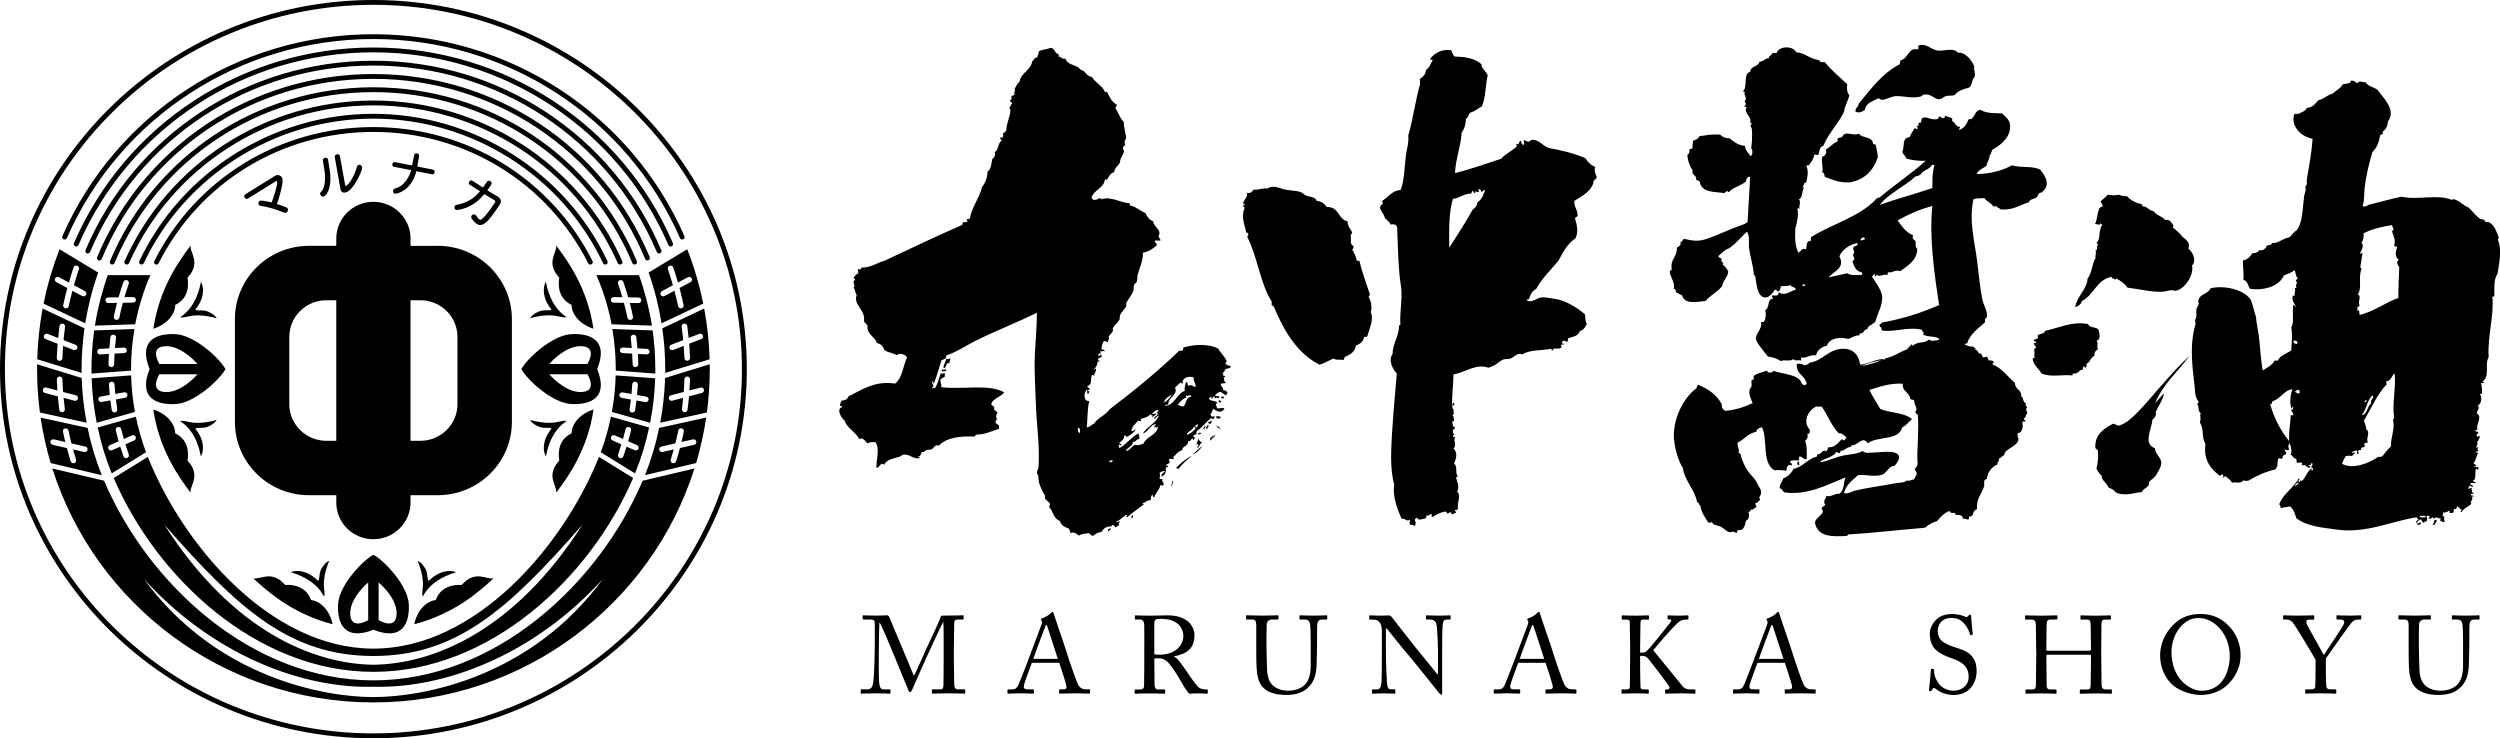 <svg xmlns="http://www.w3.org/2000/svg" width="149" height="44" viewBox="0 0 149 44"><path fill="#000" d="M22.255 44C9.983 44 0 34.13 0 22S9.983 0 22.255 0C34.525 0 44.51 9.87 44.51 22s-9.984 22-22.255 22zm0-43.712C10.145.288.292 10.028.292 21.998c0 11.974 9.854 21.712 21.963 21.712 12.11 0 21.964-9.738 21.964-21.71C44.22 10.03 34.365.287 22.254.287zm-5.748 11.868c.153.05.4.135.55.194.21.082.09.414-.14.317-.47-.193-.978-.343-1.388-.4-.204-.032-.156-.347.066-.312.222.03.36.047.593.11.07-.147.364-1.03.332-1.232-.01-.05-.037-.06-.077-.034l-1.668 1.036c-.15.094-.31-.155-.16-.25l1.768-1.1c.207-.128.43 0 .46.214.037.24-.24 1.238-.338 1.456zm4.262-.765c-.206.14-.432.13-.48-.132l-.338-1.9c-.032-.182.273-.235.307-.06l.313 1.728c.01.05.043.063.078.042.29-.2.58-.917.62-1.115.05-.23.355-.142.31.086-.077.335-.464 1.108-.81 1.35zm-1.404.28c-.164.152-.385-.094-.24-.228.313-.297.258-1.035.22-1.247l-.105-.63c-.03-.175.274-.232.31-.056l.102.628c.058.317.115 1.166-.286 1.53zm5.452-1.467c-.075.33-.396 1.17-1.214 1.336-.217.043-.243-.273-.042-.315.588-.123.896-.865.945-1.084l-1.027-.2c-.163-.032-.106-.312.057-.28l1.026.2.126-.626c.034-.162.324-.097.29.055l-.107.633.936.186c.165.03.107.31-.057.28l-.935-.187zm4.116 3.076c-.182.14-.37.194-.566.028-.116-.1-.133-.118-.243-.262-.147-.19.134-.374.25-.208.09.13.1.145.153.2.11.116.14.062.292-.075.146-.134.346-.4.682-.895.037-.054.028-.102-.03-.138l-.606-.36c-.455.548-.954.846-1.6.946-.21.032-.255-.27-.043-.31.752-.14 1.113-.49 1.387-.806l-.616-.392c-.14-.092.02-.326.157-.237l.635.406c.06-.082.18-.254.243-.35.097-.146.354.02.257.168-.062.092-.18.265-.24.35l.63.378c.19.126.23.3.105.482-.38.566-.63.905-.846 1.075zm-2.846 1.372h-1.62v-.436c0-1.208-.993-2.187-2.214-2.187-1.222 0-2.21.978-2.21 2.186v.436H18.42c-2.44 0-4.42 1.957-4.42 4.372v6.12c0 2.414 1.98 4.372 4.42 4.372h1.623v.436c0 1.208.99 2.187 2.21 2.187s2.214-.98 2.214-2.188v-.436h1.62c2.442 0 4.422-1.958 4.422-4.372v-6.12c0-2.415-1.98-4.372-4.422-4.372zm-6.635 11.62c-1.22 0-2.21-.98-2.21-2.185V20.08c0-1.207.99-2.186 2.21-2.186h.59v8.378h-.59zm7.813-2.183c0 1.203-.99 2.182-2.21 2.182h-.588v-8.376h.588c1.222 0 2.21.98 2.21 2.185v4.01zm6.802 1.735c-.77.373-.822 1.124-.733 1.625-.84.91-.112 1.497-.184 1.913.698-.92 1.873-2.555 2.222-4.957-.968.32-1.317 1.005-1.304 1.42zm-1.038-.637c-.585.066-1.23-.097-1.433-.158.095.205.47.412.685.452.267.05.447-.026.59.068-.557.676-.53 1.312-.335 1.663.06-.308.26-1.478 1.23-2.116-.125-.065-.49.064-.737.09zm1.03-5.272c-1.15.054-2.663 1.472-2.987 2.083.324.613 1.837 2.03 2.986 2.083 1.145.054 2.228-.377 1.535-2.084.692-1.708-.39-2.14-1.536-2.084zm.95 2.39s.668 1.06-.415 1.06c-.964 0-1.857-1.06-1.857-1.06h2.272zm0-.612h-2.272s.894-1.062 1.857-1.062c1.084 0 .415 1.062.415 1.062zm.36-2.1c-.35-2.403-1.523-4.037-2.22-4.958.072.417-.655 1.006.184 1.914-.088.5-.037 1.25.733 1.623-.012.414.337 1.103 1.304 1.42zm-1.603-.69c-.97-.638-1.17-1.81-1.23-2.118-.196.352-.222.987.334 1.664-.14.093-.32.016-.588.066-.215.04-.59.248-.685.452.203-.062.847-.225 1.433-.158.246.03.612.158.737.094zm-24.628 5.5c.35 2.404 1.523 4.036 2.22 4.957-.07-.415.657-1.003-.184-1.91.09-.5.037-1.252-.733-1.625.013-.414-.337-1.1-1.304-1.42zm1.603.693c.974.64 1.172 1.81 1.23 2.116.198-.35.223-.987-.333-1.663.142-.095.323-.018.59-.068.213-.04.588-.247.685-.452-.204.062-.848.225-1.433.158-.248-.027-.612-.156-.74-.09zM8.916 22c-.69 1.707.392 2.137 1.536 2.083 1.15-.055 2.663-1.472 2.986-2.084-.322-.613-1.835-2.03-2.986-2.084-1.144-.055-2.227.376-1.536 2.083zm2.856.305s-.893 1.062-1.857 1.062c-1.083 0-.415-1.062-.415-1.062h2.272zm-1.857-1.672c.964 0 1.857 1.062 1.857 1.062h-2.27s-.67-1.062.413-1.062zm.528-2.46c.77-.372.822-1.123.733-1.623.84-.908.113-1.497.185-1.914-.695.92-1.87 2.555-2.22 4.958.966-.318 1.317-1.007 1.303-1.42zm1.038.64c.586-.068 1.23.094 1.434.157-.095-.205-.47-.41-.686-.452-.266-.052-.447.026-.59-.066.557-.677.532-1.312.336-1.664-.06.307-.26 1.48-1.232 2.118.13.062.492-.066.74-.094zm7.06 16.95c-.286-.798-1.035-.933-1.547-.9-.818-.93-1.492-.285-1.902-.4.846.79 2.356 2.127 4.733 2.742-.213-.987-.864-1.407-1.283-1.442zm.76-.943c0-.585.234-1.2.32-1.393-.217.07-.466.417-.53.623-.082.255-.025.44-.136.57-.617-.623-1.26-.67-1.634-.518.3.096 1.456.42 1.987 1.448.083-.117-.008-.488-.008-.73zm5.064 1.197c-.055-1.137-1.49-2.632-2.11-2.952-.618.32-2.052 1.814-2.107 2.952-.055 1.132.38 2.2 2.108 1.517 1.727.684 2.162-.384 2.11-1.517zm-2.42.94s-1.072.664-1.072-.41c0-.95 1.072-1.833 1.072-1.833v2.244zm.622 0v-2.242s1.072.88 1.072 1.835c0 1.07-1.072.408-1.072.408zm2.123.248c2.376-.615 3.885-1.953 4.73-2.74-.41.113-1.083-.532-1.902.397-.513-.03-1.262.104-1.548.9-.418.036-1.072.456-1.28 1.443zm.512-1.654c.533-1.026 1.687-1.352 1.988-1.447-.375-.153-1.017-.105-1.635.518-.11-.13-.053-.314-.134-.57-.064-.205-.314-.553-.53-.622.083.193.32.808.32 1.393 0 .242-.09.613-.008.73zM35.25 15.753c.073-.037.102-.122.065-.194-2.49-4.926-7.495-7.986-13.06-7.986s-10.57 3.06-13.06 7.986c-.037.072-.01.157.065.194.072.035.16.006.195-.065 2.44-4.83 7.345-7.825 12.8-7.825s10.36 2.998 12.8 7.825c.026.05.078.08.13.08.022 0 .044-.005.065-.015zm.886 0c.073-.032.104-.12.07-.19-2.523-5.333-8-8.78-13.95-8.78-5.952 0-11.428 3.448-13.952 8.78-.034.072-.002.158.07.19.073.035.16.003.194-.068 2.475-5.233 7.85-8.614 13.687-8.614 5.84 0 11.21 3.38 13.687 8.614.025.052.078.083.133.083.02 0 .042-.004.06-.014zm.875.002c.075-.032.11-.117.076-.19C34.5 9.75 28.68 5.992 22.256 5.992c-6.424 0-12.245 3.76-14.83 9.574-.034.073 0 .157.074.19.075.032.16-.002.19-.075 2.54-5.71 8.257-9.4 14.564-9.4 6.308 0 12.024 3.69 14.564 9.4.024.054.077.086.132.086.022 0 .042-.003.06-.012zm.867 0c.075-.03.11-.113.08-.187C35.314 9.27 29.15 5.202 22.255 5.202S9.195 9.27 6.553 15.566c-.03.075.004.158.08.188.075.033.16-.002.19-.076C9.42 9.488 15.478 5.49 22.255 5.49c6.777 0 12.836 4 15.433 10.188.023.056.077.09.135.09.018 0 .036-.005.054-.013zm.765-.24c.074-.032.11-.116.08-.19-2.754-6.63-9.218-10.913-16.467-10.913S8.543 8.695 5.79 15.326c-.03.073.005.156.08.188.074.03.16-.005.19-.08C8.767 8.913 15.124 4.7 22.255 4.7c7.13 0 13.488 4.213 16.196 10.733.023.058.078.09.136.09.018 0 .035-.003.054-.01zm.692-.418c.075-.03.11-.115.078-.19C36.508 8.052 29.772 3.62 22.255 3.62S8.003 8.05 5.097 14.906c-.032.074.004.16.08.19.073.03.16-.005.19-.08 2.86-6.75 9.486-11.11 16.887-11.11 7.4 0 14.03 4.36 16.89 11.11.02.056.077.09.134.09.018.002.038-.003.056-.01zm.69-.418c.075-.03.11-.115.08-.188-3.055-7.085-10.06-11.66-17.85-11.66-7.786 0-14.792 4.576-17.846 11.66-.03.073.003.158.078.188.073.032.158-.004.19-.077 3.008-6.975 9.91-11.484 17.58-11.484 7.67 0 14.57 4.51 17.58 11.485.023.057.078.09.134.09.018 0 .037-.003.055-.012zm.692-.414c.074-.032.107-.117.076-.19C37.588 6.763 30.312 2.04 22.255 2.04S6.922 6.763 3.718 14.075c-.032.072.002.157.075.19s.16-.002.192-.076c3.157-7.206 10.33-11.863 18.27-11.863 7.94 0 15.11 4.657 18.27 11.86.023.055.078.087.134.087.017 0 .037-.003.056-.01zM38.303 28.65c-2.63 6.192-8.828 11.9-16.048 11.9-7.22 0-13.417-5.708-16.05-11.9l-3.086-.728c2.547 8.052 10.15 13.942 19.134 13.942s16.588-5.89 19.135-13.942l-3.087.73zM22.255 41.546c-2.938 0-9.375-1.16-13.69-7.055 4.14 4.575 9.48 6.56 13.69 6.438 4.21.12 9.548-1.862 13.69-6.438-4.315 5.895-10.75 7.055-13.69 7.055zM35.7 27.23c-2.11 5.298-7.335 11.428-13.445 11.428S10.922 32.53 8.81 27.23l-2.033 1.26c2.555 5.95 8.526 11.552 15.48 11.552 6.952 0 12.923-5.6 15.478-11.553L35.7 27.23zM22.255 39.62c-3.55-.052-8.383-1.975-12.46-8.35 4.437 5.07 7.522 7.827 12.46 7.827s8.024-2.756 12.46-7.827c-4.076 6.375-8.91 8.298-12.46 8.35zm16.6-20.212c-.168-1.092-.528-2.367-.77-3.01h-2.54c.408.93.71 1.91.904 2.93l2.404.08zm-2.278-1.702h.003l.514.008c-.08-.278-.167-.548-.26-.8-.03-.087.015-.182.102-.213.088-.03.184.015.214.102.104.29.203.602.294.918l.615.012c.092 0 .166.077.164.168-.002.09-.076.163-.167.163h-.003l-.518-.008c.07.272.136.545.19.812.02.09-.037.177-.13.196-.01.002-.02.004-.034.004-.078 0-.146-.055-.163-.132-.062-.293-.134-.592-.213-.887l-.614-.01c-.092 0-.166-.077-.165-.167.003-.09.078-.164.17-.164zm-.107 6.845l2.277.646c.17-.862.272-1.745.302-2.65l-2.355-.174c-.02.743-.096 1.472-.225 2.18zm.64-1.163l.528.093c.02-.192.035-.383.046-.574.005-.09.084-.16.177-.155.093.007.163.085.158.177-.012.204-.03.407-.05.613l.55.097c.09.017.15.103.134.192-.014.08-.085.136-.165.136-.01 0-.02 0-.03-.002l-.526-.094c-.023.192-.047.385-.078.576-.014.083-.084.14-.166.14h-.026c-.093-.016-.155-.1-.14-.19.03-.193.056-.387.08-.584l-.55-.097c-.09-.016-.15-.1-.135-.19.018-.093.103-.155.195-.138zm-.696 1.446c-.15.73-.352 1.436-.607 2.12l2.04 1.26c.354-.857.632-1.745.84-2.734l-2.273-.647zm1.485 2.013c-.023 0-.047-.004-.07-.015l-.486-.21c-.06.193-.125.386-.19.575-.026.066-.09.11-.158.11-.02 0-.04-.003-.057-.01-.088-.03-.135-.124-.103-.21.07-.2.136-.4.2-.604l-.524-.23c-.084-.038-.123-.135-.084-.22.037-.083.135-.122.22-.083l.484.213c.056-.194.107-.393.155-.59.02-.09.11-.146.2-.124.09.02.147.11.126.2-.052.216-.112.434-.173.65l.527.23c.083.04.123.137.083.22-.03.066-.09.1-.154.1zM39.057 22c0-.784-.056-1.553-.16-2.307l-2.4-.084c.13.776.203 1.575.203 2.39v.09l2.355.175c.002-.087.003-.177.003-.266zm-.507-.878h-.008l-.523-.028c.01.207.02.414.024.618 0 .092-.072.167-.165.168h-.004c-.092 0-.167-.072-.168-.16-.004-.215-.014-.43-.028-.646l-.572-.03c-.094-.005-.164-.083-.16-.176.005-.09.084-.16.176-.155l.53.027c-.016-.203-.037-.406-.06-.608-.012-.09.053-.174.145-.185.092-.01.175.052.187.143.028.223.048.446.066.67l.565.03c.093.006.165.085.16.176-.003.086-.078.156-.167.156zm3.75.588l-2.66.818c-.03.908-.127 1.8-.292 2.667l2.784-.61c.11-.847.17-1.71.17-2.586 0-.096 0-.192-.003-.29zm-.464 1.71l-.77.2c-.025.27-.054.538-.09.802-.01.085-.082.146-.166.146h-.02c-.094-.013-.158-.098-.147-.19.03-.22.053-.44.075-.668l-.648.172c-.015.004-.028.004-.042.004-.075 0-.143-.048-.162-.123-.024-.09.028-.18.12-.202l.763-.2c.018-.25.033-.506.04-.758.004-.092.088-.16.174-.162.093.003.166.08.163.17-.01.22-.02.44-.037.66l.658-.17c.09-.026.18.026.206.114.025.09-.03.18-.118.205zM39.65 22c0 .075-.003.15-.004.225l2.647-.813c-.03-1.028-.14-2.04-.324-3.023l-2.496 1.18c.114.794.175 1.605.175 2.43zm.35-1.452l.72-.278c-.027-.267-.056-.53-.093-.793-.012-.09.052-.176.144-.188.092-.014.176.05.19.142.033.235.06.473.083.713l.628-.245c.086-.035.186.008.22.094.032.085-.01.182-.097.215l-.72.278c.022.282.04.564.05.844.004.092-.07.168-.162.172h-.004c-.09 0-.165-.07-.167-.16-.01-.244-.025-.486-.043-.73l-.626.244c-.02.006-.04.01-.06.01-.07 0-.13-.04-.157-.105-.03-.085.014-.18.098-.215zm1.912-2.453c-.226-1.116-.546-2.2-.953-3.24l-2.304 1.39c.35.972.604 1.984.772 3.026l2.484-1.175zm-2.53-.517c-.044-.082-.015-.182.066-.226l.658-.352c-.09-.323-.19-.64-.298-.953-.03-.086.016-.182.104-.21.088-.03.183.017.212.103.103.296.195.596.282.9l.59-.316c.08-.042.183-.014.23.065.042.08.013.18-.068.225l-.658.35c.088.337.17.677.243 1.017.018.09-.04.178-.13.195-.013.002-.023.003-.035.003-.078 0-.147-.053-.164-.13-.063-.31-.138-.618-.218-.922l-.587.315c-.026.014-.054.02-.08.02-.06 0-.118-.03-.148-.085zm-.94 10.74l3.047-.72c.26-.878.463-1.783.6-2.71l-2.803.615c-.198.98-.483 1.912-.844 2.816zm.977-1.703l.832-.19c.064-.256.124-.512.176-.767.018-.09.106-.147.198-.13.09.02.15.106.13.197-.04.206-.09.413-.14.616l.684-.154c.09-.02.18.036.202.123.02.088-.036.178-.126.2l-.85.193c-.07.265-.147.53-.23.792-.022.07-.088.115-.16.115-.016 0-.033-.003-.05-.008-.087-.025-.137-.12-.108-.207.064-.2.123-.406.178-.61l-.662.15c-.013.003-.025.005-.038.005-.077 0-.146-.05-.164-.127-.02-.09.036-.176.127-.198zM8.06 19.327c.194-1.02.496-2 .902-2.928H6.426c-.242.64-.602 1.916-.77 3.008l2.403-.08zM6.45 17.73l.616-.01c.09-.317.19-.63.293-.92.03-.085.126-.13.214-.1.087.03.133.125.102.212-.09.252-.177.523-.26.8l.516-.007h.003c.09 0 .166.072.168.164 0 .09-.073.165-.167.166l-.612.01c-.08.296-.152.595-.212.888-.018.078-.085.132-.164.132-.012 0-.022-.002-.034-.004-.09-.02-.15-.105-.13-.196.056-.268.12-.54.19-.812l-.518.008h-.003c-.092 0-.167-.073-.167-.163-.003-.092.07-.168.164-.17zm1.59 6.82c-.128-.706-.205-1.436-.225-2.178l-2.354.175c.03.904.133 1.786.303 2.65l2.278-.646zm-2.047-.916l.548-.096c-.02-.205-.037-.41-.05-.613-.004-.092.067-.17.16-.176s.17.064.176.155c.012.19.028.38.046.574l.528-.095c.09-.017.177.045.193.134.017.09-.044.176-.135.19l-.55.1c.023.194.05.39.08.58.014.093-.048.177-.14.19-.01.002-.017.002-.025.002-.082 0-.152-.057-.166-.14-.03-.19-.056-.385-.08-.576l-.525.093h-.03c-.078 0-.15-.055-.164-.135-.017-.086.044-.173.135-.19zm-.17 1.844c.208.99.486 1.878.838 2.735l2.043-1.26c-.255-.686-.46-1.393-.607-2.12l-2.274.645zm2.175.773l-.523.232c.062.202.128.404.2.603.03.087-.014.18-.102.212-.02.006-.038.01-.058.01-.068 0-.133-.045-.157-.11-.067-.19-.13-.385-.192-.577l-.487.212c-.022.01-.045.015-.068.015-.062 0-.125-.036-.152-.098-.038-.083 0-.182.085-.22l.526-.23c-.06-.216-.12-.434-.172-.65-.02-.09.035-.18.125-.2.09-.02.18.033.2.124.048.198.102.395.157.59l.483-.214c.085-.037.184 0 .222.085.036.082-.002.178-.087.216zm-2.384-6.557c-.105.754-.162 1.523-.162 2.306 0 .088 0 .178.003.265l2.358-.175L7.81 22c0-.815.07-1.614.203-2.39l-2.4.083zm1.788 1.35l-.573.03c-.013.216-.023.432-.027.646-.002.088-.077.16-.168.16h-.003c-.093 0-.167-.078-.165-.168.004-.204.014-.41.025-.618l-.523.027c-.003.002-.007.002-.01.002-.09 0-.163-.07-.167-.157-.005-.09.064-.17.157-.175l.566-.03c.018-.225.04-.448.066-.67.012-.09.095-.154.19-.143.09.01.156.093.145.185-.025.202-.045.405-.063.608l.532-.027c.095-.003.172.064.177.155.002.093-.07.172-.16.175zm-2.53 1.485L2.21 21.71V22c0 .875.056 1.738.168 2.584l2.786.61C5 24.33 4.9 23.437 4.87 22.53zm-.23 1.235c-.02.075-.086.123-.16.123-.014 0-.028 0-.043-.004l-.65-.172c.023.227.046.45.076.67.013.092-.052.176-.145.187H3.7c-.083 0-.156-.06-.166-.145-.036-.265-.063-.532-.087-.8l-.77-.203c-.092-.025-.144-.116-.12-.205.023-.088.116-.142.205-.116l.658.172c-.015-.22-.028-.44-.035-.66-.003-.09.07-.167.16-.17.097.002.17.07.175.162.008.252.022.505.042.76l.764.197c.09.025.14.116.117.203zM4.863 22c0-.825.06-1.636.173-2.43L2.54 18.388c-.182.985-.29 1.995-.32 3.023l2.646.814c-.002-.074-.004-.148-.004-.225zm-.26-1.237c-.024.065-.09.104-.154.104-.02 0-.042-.003-.062-.01l-.624-.243c-.02.245-.034.487-.042.73-.003.09-.078.16-.168.16h-.006c-.092-.003-.164-.08-.162-.17.01-.28.028-.563.052-.845l-.722-.28c-.087-.033-.13-.13-.096-.215.034-.086.132-.127.217-.094l.63.246c.022-.24.05-.478.082-.713.012-.09.097-.153.188-.143.09.012.156.097.143.188-.037.262-.066.527-.092.793l.72.28c.088.032.13.128.097.213zm1.25-4.517l-2.3-1.39c-.407 1.04-.73 2.123-.954 3.24L5.08 19.27c.17-1.04.426-2.053.773-3.024zm-.95 1.398l-.588-.315c-.08.303-.153.61-.218.92-.017.078-.086.13-.164.13-.012 0-.022 0-.035-.002-.09-.018-.15-.106-.13-.195.072-.34.153-.68.244-1.016l-.658-.352c-.08-.043-.112-.144-.068-.226.045-.08.147-.11.23-.066l.59.316c.085-.304.18-.604.28-.9.03-.084.126-.13.212-.102.088.03.135.123.105.21-.107.31-.207.63-.297.952l.655.352c.082.044.112.144.068.226-.03.055-.087.085-.147.085-.026 0-.054-.005-.08-.02zM2.42 24.89c.137.925.338 1.83.6 2.71l3.046.72c-.36-.905-.646-1.836-.843-2.816L2.42 24.89zm2.797 1.924c-.018.077-.086.127-.163.127-.013 0-.026 0-.038-.003l-.662-.15c.056.203.116.408.18.61.028.087-.022.18-.11.206-.015.005-.033.008-.05.008-.07 0-.135-.044-.158-.114-.083-.262-.16-.527-.23-.792l-.85-.196c-.09-.02-.147-.11-.127-.198.02-.09.11-.144.2-.125l.683.157c-.05-.206-.097-.412-.14-.616-.018-.092.04-.18.13-.196.093-.02.18.04.2.127.05.257.11.513.176.77l.832.188c.09.022.146.11.125.2zM114.362 2.7c.445-.13.727.245 1.084.306.333.057.715-.103 1.084 0 .043.013.095.1.153.123.076.03.195.007.248.03.352.147.602.464.744.826-.066.118.054.303.03.52-.01.103-.09.157-.124.245-.08.204-.084.436-.28.492-.258.05-.64.187-.804.427-.178.054-.35.008-.526.06-.146.044-.24.187-.4.185-.313-.005-.475-.35-.9-.276-.073.013-.14.103-.216.12-.488.124-.982-.042-1.454-.028-.266.007-.54.185-.775.214-.134.02-.192-.034-.248-.092-.338.176-.767.264-.836.703-.152.1-.347.213-.556.093-.024-.238.183-.25.186-.46.73-.87 1.388-1.81 2.446-2.356.016-.086.045-.16.062-.244.468-.077.433-.782 1.02-.643.08-.028-.006-.215.064-.248zm-29.13.826c-.014.085.17-.024.153.06-.123.206-.19.464-.4.584-.01.294-.202.412-.372.55.058.112-.02.17.03.274-.268.897-.434 2.167-.712 3.09.05.37-.066.704-.124 1.072-.09.595-.108 1.74-.34 2.173-.45.004-.744.426-1.083.642-.02.094.053.09.03.183-.42.22.12.577.125.857.143.094.26.213.34.368.456-.07.394.207.402.52.026.84.063 1.687.125 2.448.03.382.12.75.124 1.102.01.677-.114 1.33-.063 1.897-.05.002-.024.08-.092.062.033.587-.385 1.063-.372 1.682-.29.37.01.94.247 1.164-.126 1.548-.315 3.332-.34 4.958-.01.573.072 1.313.187 1.682-.12.705.198 1.463.434 2.02.26-.022.283.197.496.062.03.126-.06.163.03.308.12-.02.18.024.247.06.207-.186-.14-.393.156-.49.104.222.328.056.524.03.086-.046-.054-.124.032-.153.17.035.162-.104.31-.09-.005.074-.005.145.03.182.302-.167.493-.3.807-.335.063.008.062.082.094.123.09 0 .103-.08.185-.092.046.037.037.128.124.123.095-.01.14-.065.216-.094.023-.094-.105-.037-.06-.152.105.024.128-.035.183-.06-.106-.37.222-.783-.062-1.042.183-.27-.036-.66-.062-.826.005-.058.105-.02.095-.093-.173-.21.025-.602-.217-.733.12-.285.245-.64-.03-.92.22-.182-.04-.46.094-.672-.037-.075-.13.075-.125-.062-.004-.054.03-.07.093-.06-.063-.08-.125-.164-.093-.338.138.062.11-.194.062-.215-.004.038-.01.073-.063.062.018-.14-.055-.192-.03-.337h.092c-.022-.165.01-.25-.094-.37.21-.04-.055-.243.093-.272-.05-.082-.13-.137-.094-.306h.125c-.013-.08-.042-.143-.092-.184.005.075.006.147-.062.152.016-.76.084-1.18.092-1.806.697-.107 1.327-.666 2.076-.398.24-.072.407-.16.557-.275.098-.077.245-.18.34-.215.136-.05.3-.006.436-.06.223-.092.393-.368.68-.246.53-.298 1.07-.2 1.733-.337.034.03.01.114.093.093.066-.234.367.023.526-.184.024-.087-.044-.08-.032-.155h.156c.03-.11-.152-.015-.094-.152.102-.127.194-.067.31 0 .046-.07.022-.204.092-.246.287-.064.57-.132.65-.398.26-.085.345-.27.434-.46-.115-.025-.074-.368-.123-.55-.455-.388-1.147-.833-1.797-.918-.228-.03-.534-.1-.74-.092-.342.015-.673.403-.96.153.072.013.064-.057.152-.03.086-.262.19-.507.434-.613.354-.652.87-1.14 1.33-1.683.272-.516.542-1.036 1.022-1.346.188-.418.08-.78-.03-1.194.02-.09.166-.06.154-.183-.006-.352-.247-.532-.187-.857.47-.293 1.08-.606 1.147-1.193.053-.08.16-.106.185-.214-.062-.168-.192-.38-.094-.612-.267-.102-.446-.29-.586-.52-.657-.28-1.4-.472-2.2-.612-.333-.124-.553-.486-.99-.49-.08.033-.115.11-.216.123-.103-.012-.143-.083-.247-.09-.082.05.07.21-.032.274-.118-.017-.137-.13-.156-.245-.156.004-.078.31-.278.182-.025.086.044.08.03.152-.274.285-.685.43-.93.738-.905.3-1.795.612-2.754.857.043-.878.33-1.51.4-2.418.174-.236.254-.55.25-.826.166-.05.14-.29.278-.368.273-.075.446-.252.68-.368.234-.586.2-1.25.34-1.836-.073-.26-.393-.415-.37-.674-.443-.387-1.05-.446-1.61-.458-.084-.1-.14-.23-.187-.367-.46-.122-1.033.15-1.268.52zm2.88 7.742c.085.02.173.032.154.154.145.03.104-.123.247-.092-.097.303-.22.58-.465.734-.012.223-.14.33-.277.43-.443.816-.933 1.53-1.393 2.264-.018-.944-.033-2.152.217-2.908.407-.034.685-.332 1.054-.305.08-.003.05-.115.093-.154.116-.022.07.12.155.124.058-.005.02-.104.062-.123.065.055.092.07.187.032.023-.088-.046-.08-.033-.154zm21.67-3.09c-.07.03-.19.02-.25.062-.026.09-.026.093 0 .184-.31.12-.417.317-.71.49.06.235-.025.368-.217.428-.074.266.075.63 0 .95.16-.024.107.16.154.246.494.18.817.355 1.484.335.896-.165 1.41-.707 1.673-1.5.004-.247-.084-.488-.125-.763-.07.008-.118-.005-.154-.03-.02-.47-.71-.336-.835-.613-.424.176-.817-.24-1.022.212zm-30.71 4.16c-.124-.207-.354-.355-.59-.367-.115-.25-.386-.223-.618-.306-.128-.045-.214-.164-.34-.213-.272-.108-.71-.08-1.053-.184-.233-.07-.662-.25-.93-.03-.238-.058-.516.098-.835.063-.073.12-.21.27-.402.183.103.21-.14.398-.216.61-.01.08.12.025.093.124-.078-.005-.098.047-.124.092.1-.028.096.045.124.09-.245.548.01.956.093 1.47.07-.008.115.007.124.062.015.096-.044.12-.062.184.602 1.16.77 2.78 1.456 3.854v.215c.043.03.095.05.125.09.614 1.445 1.36 2.757 2.724 3.46.25-.064.553-.247.836-.37.194.13.36.036.587.092.06-.033.042-.14.093-.185.303-.14.604-.28.65-.673.243-.1.453-.227.496-.52.075.003.148.004.187-.032.142-.508.395-.982.214-1.438.07-.294.03-.625-.122-.887-.033-.114.076-.087.062-.185-.24-.743-.48-1.358-.62-1.99h-.153c-.06-.256-.153-.48-.277-.672.048-.042.078-.105.093-.184-.296-.187-.118-.383-.187-.674.026-.064.095-.09.093-.184-.123-.186-.262-.354-.28-.643-.576-.12-.497-.892-1.242-.85zm50.458 1.073c-.133-.132-.176-.354-.495-.305-.173-.226-.528-.27-.68-.52-.28-.02-.396-.33-.65-.276-.01-.043-.043-.06-.03-.124-.372-.092-.69-.237-.897-.49-.22 0-.32-.01-.496-.093-.31.064-.374.04-.68 0-.09.19-.31.25-.404.43.04.094.126.14.124.276-.373.023-.267.745-.463 1.04.154.02.15.01.275.06.004-.047-.002-.105.062-.09.003.058.102.02.093.09-.263.4-.057.81-.34 1.07.002.06.103.023.092.093-.112.077.022.308-.154.367.075.146-.02.277 0 .46-.215.338-.207.896-.465 1.194-.035.66-.625 1.03-.742 1.713.124-.02.365-.165.402-.367.724-.35.865-1.268 1.767-1.44.02.14.15.075.246.185.004-.036-.006-.086.03-.09.267.143.508.31.682.55.626.073 1.417.275 2.074.245.188-.01.366-.09.557-.092.077 0 .176.043.247.03.524-.092 1.083-.93.96-1.5.28-.295.065-.784-.22-1.01.164-.437-.24-.56-.4-.765-.146-.19-.375-.38-.526-.49.026-.035.042-.08.03-.152zm-4.457 6.243c-.128-.19-.543-.097-.62-.337-.96-.19-1.712.227-2.568.4-.023.21-.327.143-.434.273-.023.105.06.13 0 .185-.125-.023-.105.098-.246.06-.01.124.143.083.154.185-.037.026-.083.042-.154.03.022.12.12.167.154.276-.06.014-.057.086-.154.06.117.163-.01.355.062.552-.055-.002-.097.007-.123.032.045.422.366.575.525.887.592.257 1.3.035 1.856.123-.008-.07.007-.115.062-.123.304.054.33-.253.525-.214.072-.08.015-.167.063-.214.072.01.084.134.155.06.042-.04.03-.134.03-.214.227-.082.23-.384.466-.458-.018-.22.08-.328.215-.397-.1-.236.044-.383-.094-.52.287-.042.17-.44.127-.647zm-68.846 2.264c.2.097.09-.353.37-.275-.042-.145.1-.2.032-.275-.126.075-.187.026-.217 0-.07.226-.158.346-.186.55zm-.125.215c.065-.037.305.065.31-.122-.095-.005-.175.072-.248 0-.017.045-.046.076-.062.122zm16.84 1.59c.015-.094-.065-.098-.154-.09-.035.123.095.15.155.09zm-.31.245c.1-.02.096.06.154 0-.013-.068-.054-.108-.124-.12-.008.04-.043.058-.03.12zm-.154.858c-.018.16.263.16.28.03-.087-.066-.16-.06-.28-.03zm-.465.336c-.04.1.1.024.062.124.133-.03.155-.146.124-.244-.04.06-.102.102-.187.12zm-.154.37c.042 0 .067.015.092.028.02-.072.148-.215.03-.244-.016.095-.092.134-.123.215zm-.063.06c-.062-.12.16-.193 0-.216 0 .096-.185.2 0 .215zm-.433.276c.067.067.105-.026.216 0-.006-.17-.152-.033-.216 0zm.804.398c.045-.16.21-.2.28-.338-.14.043-.44.198-.28.338zm-1.083.825c.266-.104.437-.304.588-.522-.216.154-.39.35-.588.52zm36.126.643c.085-.07-.042-.154.032-.216-.182-.042-.14.21-.03.216zm-37.363 1.253c-.008-.095.13-.315 0-.335.044.137-.083.263 0 .336zm-2.415 1.897c.088.03.153-.198.03-.183 0 .073-.052.092-.03.183zm77.545.4h.125c.013-.12.138-.13.123-.275-.04-.01-.06-.045-.123-.03-.047.103-.017.203-.125.306zm-.896-.123v.124c.097-.02.22-.008.218-.124-.08-.064-.116.068-.217 0zm-78.01.52c.025-.078.108-.1.154-.154-.087-.104-.263.07-.155.154zm44.795-9.946c-.082-.596-.428-.94-.96-.95-.917-.018-1.282.738-2.043.826-.078.086-.18.15-.342.153-.106-.08-.264-.124-.432-.06-.05.637.532.656.587 1.192-.06.014-.078.065-.155.06-.062 0-.04-.082-.124-.06-.117-.608-1.24-.6-1.7-.796-.065.126-.196.107-.343.09-.004-.047.004-.105-.062-.09-.302.095-.568.15-.773.305v.215c-.22-.008-.104.23-.123.368-.016.106-.114.187-.124.244-.05.326.104.56.185.796-.483.23-1.052.414-1.642.458-.108-.074-.244-.218-.185-.367-.29-.583-.812-.934-1.425-1.194-.023.077-.084.12-.092.215-.803.57-1.482 1.945-1.33 3.152.073.57.263 1.207.525 1.622.084.726.736 1.31.837 2.02.178.01.037.152.185.183.096.483.273.69.495 1.04.098.017.11-.054.216-.028.095.203.307.16.528.272.306.16.4.418.74.277.048.042.122.06.188.09.037-.064.037-.165.124-.184.345.083.413-.43.433-.55.19-.06.218-.3.155-.52.1-.005.12-.086.155-.154.146.08.16-.116.31-.122.04-.14-.085-.12-.06-.246.147-.006.18-.127.277-.185.022-.095-.053-.09-.03-.185.245-.345-.01-.535-.124-.797-.124-.275-.236-.36-.403-.55-.297-.335-.5-.795-.617-1.254-.037-.006-.09.005-.094-.03.063-.25-.095-.364-.063-.61.402-.188.616-.557 1.115-.646.02-.185.184-.226.34-.274.358.77-.016 2.154.744 2.57.288-.035.427-.016.71.03 0-.187.09-.455.313-.31.055-.174-.105-.14-.094-.273.18-.045.31-.067.495-.028.097-.073 0-.177.063-.244.2-.007.25.233.434.15.004-.286.037-.71-.094-1.07.1-.102.203-.234.125-.428.168.034.148-.118.154-.244-.45-.47-.102-1.153.37-1.38h.34c.363.51.583 1.16 1.022 1.592.176-.03.364.136.465.275-.092.016-.084.123-.156.153-.06-.014-.056-.087-.155-.06-.196.202-.426.504-.774.458-.037.085-.07.174-.123.245-.29-.146-.27.23-.558.183.004.075.004.15-.062.152-.528.135-.834.642-1.33.704-.136.263-.333.467-.62.58-.077.24-.207.33-.217.582.147.028.176.173.278.244 1.382.217 2.674-.51 3.652-.886-.15.337-.048.725-.372.98-.245-.06-.495.217-.772.12-.007.174-.25.304-.062.523-.057.1-.205.104-.22.244.27.31-.368.488-.4.825.157.873 1.05.838 1.89.796.07-.01.056-.106.153-.093 1.503-.093 2.845-.258 4.52-.397.196-.173.422-.316.71-.397.213-.24.424-.478.744-.612.007.146.18.13.34.123 0 .055.01.098.032.124.247-.02.436.018.434.245.127-.075.173.03.31.03.094-.053.007-.14.062-.186.134.03.142-.062.215-.09.013-.11.07-.31.25-.338-.053-.663.304-.924.433-1.407-.003-.224-.056-.352.155-.4.026-.346.265-.73.62-.854-.015-.174.17-.223.092-.37.15-.012.174-.152.31-.182.048-.435.762-.47.866-.95-.027-.115-.08-.2-.06-.367.31-.023.354-.447.278-.673.037-.034.108-.032.187-.03.018-.11-.11-.075-.094-.184.174-.055.07-.21.217-.307-.044-.12-.137-.274 0-.367-.104-.054-.137-.11-.092-.245-.208-.017-.112-.337-.278-.397.032-.42-.38-.398-.372-.795-.435-.375-.753-.867-1.33-1.1-.045-.118.084-.06.06-.155-.06-.124-.203-.067-.308-.092-.01-.09-.05-.154-.093-.213-.1-.006-.132.055-.248.03.003-.094-.098-.085-.062-.213-.256.04-.19-.238-.402-.245.11-.114-.106-.077-.093-.185-.237.02-.347-.04-.525-.124.026-.043.076-.063.154-.06.175-.612.69-.888 1.084-1.286-.077-.13.006-.22.093-.274.037-.397-.204-.71-.277-1.072-.16-.793-.218-1.596-.31-2.295-.15-1.16-.5-2.4-.216-3.672.24-.063.372-.044.648-.06.135.205.403.275.527.49h.216c.037.097.17.1.218.185.77.06 1.148-.27 1.702-.43.055-.203.3-.185.433-.275.09-.06.077-.165.188-.275.02-.02.104-.015.124-.03.532-.397.3-.925-.094-1.378-.554-.23-1.063-.067-1.67-.244-.545.31-1.35.522-2.106.52.107-.252.387-.332.588-.49.04-.227.2-.427.187-.612.088-.075.105-.222.153-.336.475-.262 1.188-.792 1.053-1.56-.042-.257-.276-.43-.464-.613-.46-.028-.933.016-1.27-.213-.408.005-.338.613-.712.552-.133.275-.255.563-.59.642-.013-.097.098-.07.063-.184-.275.007-.268-.266-.463-.337V7.07c-.1-.105-.317-.095-.433-.185-.004.08-.006.158-.094.153-.133.02-.127-.1-.247-.09-.06.044-.037.167-.156.153-.29.072-.562-.147-.773-.094-.18.046-.117.18-.154.276-.023.064-.092-.01-.154.062-.026.03.074.242-.062.124-.07.1.063.135 0 .213-.095.023-.092-.053-.187-.03-.1.234-.196.296-.278.522-.477.036-.288.545-.436.886.043.116.176.234.25.397.353.098.836.154 1.145.123-.855.776-1.843 1.422-2.726 2.174-.057.022-.112.05-.185.06-.978 1.106-2.656 1.517-3.934 2.325v.215c-.337.004-.198.33-.31.52-.187-.144-.286.11-.433.185-.21-.397-.206-.922-.186-1.408.1-.42.22-.8.123-1.225h.125c-.035-.127.105-.405-.03-.552.25-.09.148-.526.31-.703-.037-.004-.088.005-.095-.03.117-.106.033-.228.22-.276.083-.35.15-.656 0-1.01h.153c.17-.216.268-.376.34-.642.108-.024.12.045.218.03.107-.238.04-.465.31-.55.313-.782.895-1.298 1.24-2.05-.007-.207.227-.633.31-.95-.13-.18-.175-.378-.126-.672-.448-.432-.944-.82-1.33-1.316h-.247c-.03-.04-.084-.06-.094-.122-.582-.062-.87-.458-1.362-.458-.22-.442-1.062-.37-1.175.03-.142.005-.122.025-.247 0-.03.145-.21.14-.217.307-.242.015-.302.212-.558.215-.072.315-.54.242-.557.612-.44.074-.124.895-.434 1.165.06.003.105.02.124.06-.12.125.195.333-.03.52.09.114.116.2 0 .306-.02.083.146-.02.123.062-.187.364.34.518.218.917.188.01.037.064.03.184-.002.045.054.098.063.153.056.366 0 .93-.03 1.193.103.078.082.413-.03.46-.132-.187-.313-.325-.343-.613-.426-.037-.665-.26-.928-.458-.27.01-.42-.095-.557-.214-.478-.042-.798.038-1.238.093-.045.17-.227.205-.372.275-.02.145-.045.282-.03.458-.073 0-.093.054-.187.03.023.162 0 .27-.124.37.02.298.136.647.308.886v.184c.07.132.25.16.217.398.067.046.19.035.217.122.125.687.935.564 1.454.674.066-.04.09-.116.188-.123.048.002.023.078.092.06.246-.307.742-.37 1.02-.642.025-.148.063-.284.248-.274-.03.767-.116 1.882-.153 2.693-.15.145-.44.215-.68.306-.52.197-1.33.575-1.857.734-.484.145-.773.066-1.238-.03-.115.04-.107.198-.248.213.117.143-.067.226-.187.307.014.587-.41.677-.31 1.285-.02.07-.102.08-.123.152.042.358.335.624.247 1.01.087.026.14.086.124.213.114.07.25.12.37.184.144.56.897.387 1.396.336.28-.347.724-.53.99-.888.084-.386.31-.493.37-.857-.082-.17-.19-.32-.34-.427.107-.102-.086-.162-.092-.245 0-.003.06-.05.03-.092-.057-.08-.195-.06-.188-.153.006-.06.38-.346.402-.367.063-.06.167-.068.247-.122.41-.272.796-.767 1.054-.98.182.28.088.677.124.98.066.557.264 1.073.28 1.59.03.042.084.06.093.123.062.4.11 1.143.526 1.224.275.056.47-.225.65-.458.112-.012.08.125.216.092.135-.086.07-.205.154-.306.27-.006.367.002.558-.06.043.15.296.094.31.274-.353.07-.614.41-1.022.153.01.268-.188.182-.402.184-.02.106.05.134.093.184-.424.042-.195.54-.496.703.057.178.05.453-.06.673-.038.036-.11.035-.19.03.1.46-.43.758-.277 1.1.136.31.468.658.68.95.31.045.562.14.776.276.204-.103.605.048.74-.123.116.145.26.037.466.092 0-.082-.018-.18.062-.184.275.067.45-.198.837-.12.036-.273.308-.518.65-.583.133-.45.774-.54 1.27-.397.217-.07.353-.22.65-.216.042-.018.003-.117.06-.122.25.023.19-.26.434-.245-.013-.125.084-.142.122-.215.147-.038.216-.154.34-.214.112-.495.48-1.022.402-1.59-.04-.3-.458-.938-.62-1.132.127.023.06-.147.187-.123.008.045-.01.113.032.123.03-.032.062-.06.093-.093.124.155.343-.04.65 0 .018-.044-.036-.158.03-.153.23.07.41-.182.71-.06.46-.326 1-.652 1.022-1.316-.117-.135-.11-.21-.093-.46-.087-.104-.256-.158-.154-.367-.438-.17-.674-.537-.93-.887.662-.366 1.36-.673 2.073-.857-.196 1.862.12 4.064.404 5.906-1.03.45-2.148.815-3.406 1.04-.01.1-.164.062-.153.184.095.12.16.154.123.276.66.16 1.553-.237 2.416-.03.013.185.17.098.06.273.276.204.816.064.99.306-.185.072-.52.127-.648 0-.224.272-.655.078-.93.367-.1.038-.023-.1-.123-.062-.048.12-.226.19-.217.275-.48.164-.797.453-1.362.552.034.007.074.05.03.06-.475-.102-.947.276-1.48.312zm1.268-.275c-.406.186-.736.267-1.206.367.355-.17.767-.284 1.206-.368zm3.16-11.63c-.15.56-.113.913-.126 1.376-1.018.36-2.128.63-3.127 1.01.485-.675 1.492-1.098 2.137-1.714.14.017.186-.062.28-.09.136-.284.553-.29.68-.583h.155zm-4.15 4.437c-.092.002-.09.063-.247.062-.04-.158.28-.276.247-.063zm-.435.214c.022.166-.107.18-.217.215-.136.2.15.357-.06.458.026.15.19.334-.03.398.1.31.195.62.558.674-.014.074.055.066.028.153-.305.015-.69.05-.896-.092-.337.075-.69.15-1.114.245.303-.353 1.022-.558.65-1.254.172-.43.656-.718 1.082-.795zm-3.125 2.48v.06c-.076-.012-.067.057-.156.032-.03-.12.12-.127.156-.093zm5.82 5.907c-.047.486.44.534.433.887.04.072.168.06.247.093-.02.332.275.468.062.703.04.072.096.13.157.184.063.788-.017 1.667-.032 2.45-.005.272.092.547-.125.732-.035.17.09.18.094.308-.042.144-.114.255-.187.366-.166-.036-.235.136-.373.03-.195.175-.5.138-.742.183-.804.158-1.623.26-2.353.43-.232.053-.438.23-.682.152.122-.51.51-.76.836-1.07.498-.043 1.02.128 1.453-.03.21-.078.328-.368.558-.49.063-.034.106.01.157-.03.103-.083.312-.39.276-.55-.092-.417-.98-.266-1.485-.245-.32.012-.536.062-.682-.093-.28.168-.646.186-1.02.246-.577.09-1.082.386-1.55.427.28-.27.76-.25.992-.61.09-.01.095.068.185.06.056-.008.07-.052.062-.122.274-.015.344-.23.62-.244.035-.005.025-.057.03-.093.46.006.634-.597.99-.122.55-.445 1.86-.14 2.042-.947.247-.112.392-.328.59-.49-.43-.4-1.31-.357-1.89-.61-.218-.376-.46-.73-.65-1.134.584-.187 1.27-.42 1.986-.37zM65.575 20.94c.142.013.176-.055.28 0-.04-.12-.15-.1-.218-.125.048-.165.038-.343.155-.49.113-.02.12.066.216.062.042-.097.13-.184.062-.307.086-.136.2-.23.28-.397-.006.01-.044-.058-.032-.092.075-.195.295-.345.404-.55.034-.066-.003-.156.03-.246.073-.195.312-.39.372-.55.02-.053-.024-.134 0-.185.122-.25.36-.49.434-.767.024-.092-.008-.206.03-.306.03-.075.127-.12.157-.183.055-.126.02-.267.062-.43.104-.407.326-.826.31-1.314.41-.087.6-.236.835-.46-.006-.115-.13-.115-.124-.245.11-.07.21.03.34-.03-.02-.103-.096-.15-.124-.246.23-.398-.294-.534-.31-.888-.23-.09-.37-.268-.464-.49-.322-.14-.55-.375-.93-.46v-.122c-.54-.032-1.153-.44-1.7-.245-.027-.045-.08-.065-.156-.06-.098.116-.357.166-.434-.032.146-.488.74-.535.806-1.102.04.01.06.045.123.032.108-.188.2-.393.432-.46.015-.29.254-.36.34-.58.02-.276.175-.418.248-.642-.008-.092-.095-.11-.06-.246 0-.1.13-.072.123-.182-.09-.158.022-.275.062-.398-.058-.33-.14-.625-.154-.948-.244-.246-.3-.514-.495-.827.013-.08.092-.093.092-.185-.297-.156-.443-.458-.587-.765h-.123c-.167-.386-.568-.54-.774-.887-.25-.04-.36-.217-.495-.367-.122-.034-.236-.072-.28-.184-.265-.188-.713-.19-.804-.553-.233.064-.23-.117-.433-.123.01-.042.045-.06.032-.123-.237-.052-.233-.342-.464-.397-.224.097-.487.094-.742.214.06.14-.098.246-.062.37-.204-.027-.188.16-.31.212-.103.573-.67.684-.774 1.255-.146.07-.163.267-.278.368.078.145-.08.24 0 .367-.048.044-.122.065-.187.093.004.117.018.242-.093.244-.008.118.133.093.124.213-.08.06-.096.174-.156.247-.037.1.1.023.062.122-.02.438-.224.72-.248 1.224-.052.062-.083.143-.186.154.01.11-.005.2-.03.275H59.6c-.017.108.11.076.093.185-.237.157-.183.574-.402.673.068.212-.046.313-.155.43-.053.284-.07.6-.278.735-.012.415-.16.7-.34.947-.124.602-.59 1.13-.71 1.836-.066.08-.122.027-.187.063-.013.074.056.065.03.152-.113-.023-.172.075-.247 0-.044.04-.02.144-.062.184-1.614.7-3.024 1.387-4.644 2.14-.468.12-.764.408-1.362.4.004.075-.048.095-.093.122-.042-.01-.06-.043-.124-.03.02.07.045.138.032.244-.12.067-.207.164-.28.276.198.13.022.134 0 .214-.02.078.12.29 0 .367.123.13.063.278.187.43-.223.633.554.88.432 1.59.078.076.15.157.217.245-.082.488.43.654.557 1.04.234.043.37.187.433.4.21.193.564.167.743.335.125-.19.564-.047.62.122-.232.484-.268 1.212-.71 1.56-1.22-.186-1.962.362-2.788.766-.054.162-.194.24-.404.247-.057.126-.086.184-.09.306.02.048.15-.008.124.092-.374.062-.05.666.154.796.107.425.66.675.868 1.103.202-.144.353.114.464.244.2-.053.253-.088.496-.06.286.364.04 1.02.062 1.53.2-.007.247-.39.464-.186.143-.34.606-.377.93-.488.1-.035.14-.116.247-.122.355-.023.595.305.928.214.048-.11-.104-.02-.093-.092.17-.004.164-.186.248-.276.17.02.176-.083.278-.123.075-.027.202.01.28-.03.14-.07.23-.346.434-.214.41-.48 1.282-.595 2.135-.55.04-.054.063-.123.155-.124.45.01.843-.204 1.3-.337v-.215c-.09-.034-.15-.098-.216-.152.04-.06-.016-.22.124-.184-.104-.123-.103-.27 0-.4-.04-.102-.15-.137-.217-.214.12-.16-.148-.2-.155-.337.144-.34.576-.39.773-.674-.918-.52-2.41-.152-3.746-.305.018-.18-.045-.224-.063-.428.055-.112.196-.133.28-.215-.035-.097-.003-.07 0-.184-.13-.008-.146.05-.25 0-.116.344-.195.63-.34.888-.01-.095-.157.08-.185-.03.24-.107-.124-.293.062-.398.104.01-.094.144.062.123.165-.43.292-.894.434-1.347.084-.038.16-.087.248-.123.043-.04.02-.144.062-.184.66-.223 1.14-.577 1.702-.856 1.206-.6 2.473-1.09 3.684-1.682-.002.858-.092 1.776-.124 2.508-.042 1 .03 1.926.062 2.937.04 1.275.246 2.48.155 3.765-.008.095-.093.203-.094.308 0 .06.098.2.093.274-.026.363.207.782.4 1.132-.093.223.22.288.28.46.015.097-.056.108-.032.215.24.23.25.692.62.796.072.255.276.378.526.46.066.064.078.187.124.275.218-.1.375.062.495.153.134-.112.38-.114.59-.152.105.038.103.184.276.153.113-.112.264-.188.464-.215.127-.19.278-.356.62-.338.004-.034-.006-.084.03-.09.1.016.166.06.186.153.097-.028.12-.127.25-.123-.11-.114-.014-.13.03-.244-.083-.02-.16.126-.216.03.237-.112.394-.304.62-.43.1.05-.137.142.03.153.312-.273.66-.513.99-.765-.036-.016-.07-.032-.092-.06.184-.023.226-.182.495-.186.038-.09-.024-.236.093-.305.118.017-.034.127.125.12.104-.304.29-.38.37-.733.066.067.122.067.187 0 .034-.2-.153-.153-.062-.337-.082 0-.18.018-.185-.062.05-.157.05-.15 0-.305.1-.067.21-.132.31-.123-.032.14-.226.123-.186.337.198-.096.29-.26.246-.52.045-.05.162-.026.155-.125-.054-.008-.155.03-.124-.06.062-.032.125-.062.187-.093.06-.11-.012-.113-.03-.214.062-.118.205.023.31-.063.005-.116-.026-.01-.092-.028.187-.164.29-.41.588-.46-.052-.252.37-.23.34-.55.196.05.138-.15.28-.154.003.048-.004.104.062.09-.002-.05.024-.077.062-.09.033-.114-.117-.05-.093-.153.052-.04.08-.104.185-.092-.017-.1.02-.143.03-.213.343-.203.537-.553.867-.766.05.003.024.078.093.063.065-.028.095-.09.093-.185-.114.08-.208.048-.248-.093.09-.082.103-.244.186-.336.212.187.47.27.65 0-.087-.1-.244 0-.435-.03-.028-.095-.06-.184-.092-.276.05-.004.106.005.093-.06-.098-.148-.438-.056-.494-.247.046-.037.075-.088.154-.09.005.044-.01.11.03.12.058-.045.047-.158.156-.15-.002.053.007.093.03.12.098-.063.12-.063.217 0 .13-.194-.152-.115-.216-.15.05-.135.165-.206.31-.246.13.055.216.153.34.215.032-.042.03-.114.094-.123-.02-.144-.153-.176-.278-.215.08-.122-.15-.165-.124-.337.063-.095.246.02.31-.122-.166.02-.077-.21-.154-.275.068.006.1-.026.092-.092-.045-.004-.115.013-.124-.03.085-.082-.037-.066-.03-.153.187-.02.065-.192.248-.245.118-.016.24-.028.247-.153-.112-.043-.263-.046-.31-.154-.022-.093.086-.06.063-.153-.118-.292-.355-.467-.497-.734-.613-.332-1.55-.24-2.113-.057.074.025 0 .158-.03.183h-.187c-1.295 1.25-2.7 2.39-4.147 3.49-.238.353-.693.498-.93.856-.16.053-.22.21-.434.214.066-.437.023-1.052.155-1.562-.39.017-.324-.546-.124-.705.013.1-.04.266.062.275.02-.063.065-.1.092-.153-.045-.005-.114.012-.123-.032.028-.052.114-.05.123-.12-.04-.062-.134-.07-.154-.152.326-.108.168-.336.28-.675.074-.012.066.057.154.032-.057-.133.128-.194.093-.397-.078-.042-.076.142-.125.03.12-.104.203-.248.216-.46h.125c.046-.115-.14-.005-.092-.12.007-.115.126-.12.217-.154-.024-.12-.057-.232-.095-.335zm.03.12c.02.115-.083.19-.154.124.007-.087.055-.132.155-.124zm5.542 1.44c-.064.22.175.362.092.582-.118-.052-.226-.19-.403-.093-.087-.037-.017-.23-.156-.215-.02.17-.123.36-.06.52-.502.168-.614.884-1.178.888 0-.09.147-.04.187-.09.002-.458.603-.54.402-1.01.103-.04.233-.25.34-.277.023-.006.07.08.093.062.08-.067-.016-.098.03-.183.105-.195.368-.284.652-.185zm-1.3 1.01c-.122.204-.27.384-.496.49.122-.276.258-.345.497-.49zm1.145.153c-.27-.043-.298.363-.434.55-.194.04-.24-.066-.372-.09.16-.16.277-.36.526-.43-.024-.027-.033-.07-.03-.122.162.072.28-.128.31.093zm-3.096 2.508c.023-.148.014-.226-.062-.336-.437.244-.7.654-1.145.888.034-.134 0-.1-.032-.215.098-.016.12.067.187 0 .015-.096-.155-.01-.124-.12.147-.123.302-.22.278-.43.082-.01.135.01.125.09.233-.094.423-.232.557-.428-.058-.074-.1.123-.25.06.04-.297.256-.42.404-.61.086-.026.08.043.155.03.092-.02-.03-.066 0-.123.187-.098.41-.086.556-.275.096-.02.06.083.155.06.005.056-.037.065-.03.124.076-.08.17-.14.248-.214-.033-.1-.2.08-.248-.03.087-.08.153-.17.34-.215.096.046-.156.206 0 .214-.033.15-.187.182-.246.308.18.014.153-.175.31-.185-.195.48-.704.65-.96 1.07.335-.09.448-.555.774-.55.004.086-.093.07-.093.152.002.06.132-.064.093.092.06-.012.024-.118.123-.092-.022.478-.697.573-.866 1.01-.178.032-.256.13-.464.06-.264.06-.286.352-.588.37.1-.226.408-.248.433-.552.192.058.167-.183.37-.152zm3.5-.886c.014.096-.045.12-.063.184-.024-.016-.05-.032-.093-.03-.01-.114.077-.13.155-.154zm-.126.214c-.11.207-.317.317-.526.43-.028-.206.35-.264.402-.49.085-.023.064.06.124.06zm-7.026 0c.15-.006.125.164.123.307-.12-.022-.134-.153-.123-.307zm2.073 1.926c.012.116-.14.16-.216.093.028-.073.126-.08.217-.093zm6.44-1.835c-.037-.085-.2-.27-.25-.152.093.042.165.103.25.15zm-1.455.917c.06.008.062-.04.093-.062.098.106-.07.136-.03.276.105-.108.166-.264.277-.368-.165-.004-.233-.232-.215-.244-.027.148-.084.267-.125.4zm-1.208 1.378c.06.013.078.063.154.062.213-.32.525-.542.806-.796-.375.19-.682.448-.96.735zm60.396-6.672c-.598.55-1.178 1.2-1.764 1.868-.47.533-.94 1.117-1.424 1.59-.293.288-.632.6-1.053.704-.11-.035-.18-.11-.312-.122-.543.282-1.108.66-1.052 1.438.028.094.15.096.154.214.03.31-.004.732-.093 1.01.07.175.175.318.31.43-.013.296.308.423.403.704.144.08.336.115.4.274.513.293 1.13.045 1.61 0 .032-.185.303-.23.402-.428.024-.05-.005-.136.03-.183.117-.153.298-.223.403-.396.11-.187.297-.5.31-.674.026-.375-.374-.563-.37-.92-.73-.29-.228-1.065-.155-1.712.117-.108.257-.256.187-.46.16-.352.455-.733.496-1.102-.22.216-.32.36-.527.582.47-1.15 1.362-1.877 2.044-2.815zm9.133-16.188c-.12.26-.406.354-.59.55-.344.078-.508.335-.864.4-.173.208-.33.43-.684.458-.082.216-.34.255-.525.368-.086-.03-.13-.03-.217 0-.24.69.373 1.34 1.084 1.47-.057.916-.227 1.717-.34 2.418v.306c-.027.055-.075.088-.094.152.073.18-.034.338-.062.52-.105.727-.07 1.577-.465 2.083-.204.073-.26.292-.433.395-.372.062-.655.37-1.02.337-.022.133-.19.12-.31.153-.053.197-.256.325-.465.275-.06.137-.21.18-.402.184-.124.202-.276.38-.558.43-.003.472.06.755.03 1.162.23.032.267.292.372.52.86.14 1.773-.15 2.042-.795.237-.08.456-.18.648-.306.053.213.06.344.188.52-.08.004-.12.045-.124.123.18.08-.112.3.062.398-.054 0-.097.007-.125.03.056.186-.04.264 0 .43-.043.035-.076.035-.12 0-.087.39.154.493.185.703-.072-.02-.024-.16-.154-.122-.082.458.064 1.068-.123 1.315.088.505.017.944 0 1.38-.27.202-.66.285-.807.61h-.185c-.15.282-.442.42-.713.582-.09-.574-.146-1.168-.186-1.683-.04-.52-.185-1.09-.217-1.53-.134-.33-.165-.757-.34-1.042-.434-.576-1.522-.823-2.354-.643-.192.38-.638.318-.742.735-.02.076.037.144.03.214-.007.07-.104.165-.124.246-.063.275.04.53-.092.673-.015.106.012.17.03.245-.395 1.365-.178 2.618-.063 3.704.037.35.004.676.248.948-.03.056-.037.18-.123.092.175.212.043.43.245.61-.09.174.054.276-.06.522.276.443.08.822.34 1.314-.128.925.28 1.423.835 1.867.1.017.07-.092.188-.06.064.072.044.063.03.183.1.027.044-.103.125-.093.15.116.32.216.402.398.218-.076.533.087.682-.153.052.053.183.025.28.033.478-.282.99-.53 1.607-.674.23-.19.082-.48.216-.675.073.01.117.048.217.028-.002-.165.104-.222.216-.272.043-.165-.08-.163-.09-.276.125.042.12.053.275.03-.038-.17-.08-.26.03-.397.062.174.17.44.063.675.154.07.17.27.34.242-.002.115.015.213.062.277.018-.083.225-.023.28-.03.018.098-.06.094 0 .154.275-.093.29.21.463.12.116-.08-.16-.1-.062-.15.147.043.12-.086.186-.125.09.104-.033.193-.062.275.134-.038.185.2.03.185-.007-.06.035-.067.03-.124-.3.15-.372.588-.618.765.014-.007-.05-.063-.062-.06-.018.006-.092.204-.125.093-.033-.1.147-.137.03-.214-.314.594-.93.893-1.176 1.56.067.035.07.135.093.215.188-.033.278-.047.558-.093.203.157.29.428.37.702.655.5 1.583.56 2.386.674 1.81.262 3.314-.526 4.828-.733-.106.104.075.054.062.153-.068.026-.228.14-.093.185.045-.11.137-.176.25-.214.042.09.077.187.185.213-.004-.087.076-.09.156-.093.03-.156.025-.213-.03-.337.096-.002.172.016.217.062-.002.062-.084.04-.062.123.148.032.15-.077.25-.093.003.036-.007.087.03.093.115-.133.27-.055.434 0-.027.034-.042.08-.032.152.14-.042.153.12.247.03.033-.073-.07-.168 0-.308-.02-.042-.12-.002-.125-.06.092-.05.035-.075.03-.186.208.03.32-.09.404-.12v.15h.186c.054-.05.078-.127.062-.244.26.06.094-.15.25-.15.063.066.108.154.215.182.01.09-.125.114 0 .153.128-.23.403-.315.588-.49-.152-.124.187-.27 0-.428h.123c.023-.127-.2-.007-.154-.156.08-.002.148-.015.187-.06-.2.002-.11-.22-.154-.305-.078-.025-.142.117-.186.028.015-.077.06-.125.093-.184.007.053.19.163.187.03-.053-.05-.176-.028-.154-.154.076-.05.27.053.34-.06-.096-.006-.184-.02-.186-.124.27.054.004-.996.31-.58v-.214c-.08.03-.206.054-.247-.03h.124c.016-.14-.165-.083-.155-.215.165-.113.132-.42.28-.55-.03-.062-.16-.026-.155-.124.097.035.08.017.154-.03-.042-.09-.082-.103 0-.184-.04-.074-.115.034-.123-.03.027-.133.148-.19.03-.307.122-.052.18-.298.19-.368-.058-.008-.157.087-.19 0-.033-.133.105-.1.094-.214-.033-.057-.143-.042-.185-.09.004-.066.077-.064.155-.06-.182-.248.328-.768-.062-.98.01-.19.207-.288.062-.46.228-.146.268-.45.125-.704.045-.004.113.012.123-.03-.01-.147.035-.326-.062-.612.082 0 .183.017.186-.06-.035-.007-.088.003-.093-.032.483-.354.098-.952.37-1.47-.09-1.2.335-2.452.218-3.58.06-.053.06.022.123-.03 0-.53-.05-.998.187-1.348.086-.554.278-1.393.03-1.99-.014-.096.058-.107.03-.213-.15-.348-.232-.672-.556-.856-.06-.038-.145 0-.216-.03-.05-.022-.05-.103-.093-.123-.1-.05-.178-.008-.245-.06-.24-.18-.456-.468-.684-.674-.324-.126-.507-.396-.865-.49-.087-.025-.08.043-.154.03-.798-.35-2.036.036-2.972-.183-.683.142-1.313.33-1.98.49-.048.066-.246.142-.34.06.12-.3.088-.775.122-1.07.087-.746.272-1.493.465-2.143.258-.234.396-.587.465-1.01.06-.013.077-.065.154-.06v-.153c.192-.116.287-.33.31-.61.513-.653-.283-1.397-.618-1.868-.217-.175-.58-.203-.712-.46-.155.02-.216-.053-.372-.032-.08.012-.094.09-.187.092-.052-.112-.163-.166-.34-.153.07.194-.293.167-.462.218zm2.94 8.386c-.003.103.198.265 0 .368.08.304.243.514.124.857.07.086.133.004.187.123-.13.22-.128.615.092.703-.033.07-.07.137-.123.186.086.046.038.227.154.245-.027.603-.047 1.144-.062 1.868-.81.288-1.41.79-2.29 1.008-.072-.074.036-.374-.154-.245-.005-.127.052-.143 0-.244.1.026.097-.048.155-.062-.168-.18.14-.564-.123-.672.273-.386.015-.992.217-1.5.02-.095-.087-.06-.063-.152.042-.22.09-.56.124-.796-.05-.103-.098.096-.154 0 .11-.167.27-.483.094-.643.124-.108.143-.39.124-.55.52-.258 1.066-.393 1.698-.49zm-5.85 6.884c.095-.003.146.04.216.062.023.086-.045.08-.03.153-.146-.025-.244-.064-.188-.216zm6.005 1.96c.098.764-.158 1.854-.03 2.602.025.1-.05.095-.063.153.127.587-.146 1.058-.124 1.59-.22.204-.365.412-.525.613-.096-.043-.17.088-.216 0-.503.375-1.564.796-2.17.428.054-.173.134-.318.218-.458.146-.018.234-.044.372 0 .057-.067.118-.13.185-.185-.04-.094-.136.058-.185-.03.045-.088.183-.084.278-.123.05.05-.02.225.093.215.06-.013-.003-.157-.03-.186.048-.047.136-.05.218-.06-.082-.172.082-.126.185-.186.057-.108-.02-.073-.03-.184.093-.01.11-.095.25-.06-.186-.216.18-.643-.126-.798.03-.145-.086-.348-.123-.52.452-.765.798-1.59 1.36-2.173-.036-.036-.034-.108-.03-.184.258.062.316-.332.494-.456zm-6.097.948c-.11.327-.167.752-.06 1.134.08.008.022-.12.123-.093-.03.072-.01.195-.124.184.002.14.138.15.123.306-.077.003-.097.06-.155 0-.03.63-.117.864-.093 1.562-.53-.664-.875-1.337-1.146-2.233.116.104.12-.085.155-.153.48-.13.7-.673 1.176-.708zm.402.03c.043.042.03.136.03.216-.14.017-.187-.062-.278-.093.063-.06.12-.126.248-.122zm4.364.34c.178.114-.15.228-.062.458-.235.17-.25.703-.558.702.334-.436.272-.803.62-1.16zm-.34.274c.02.103-.052.11-.125.12.005-.076.047-.118.126-.12zm-4.055 5.018c-.116-.014-.14.063-.185.122-.08-.053.166-.348.186-.122zm7.214 1.867c.12.067.33-.082.372.092-.063.015-.38.06-.372-.09z"/><g fill="#000"><path d="M54.465 40.276c.093-.098.755-1.663.808-1.748.046-.09.768-1.627.79-1.758.012-.072.084-.08.15-.08.88 0 1.105-.02 1.18-.02.033 0 .04.02.04.047v.15c0 .04-.007.058-.054.058h-.293c-.198 0-.217.117-.217.268 0 .19-.02 1.126-.02 1.563v.458c0 .327.02 1.387.02 1.52 0 .248.06.352.225.352h.39c.04 0 .046.02.046.046v.15c0 .04-.005.06-.058.06-.08 0-.2-.02-.928-.02-.608 0-.867.02-.953.02-.045 0-.052-.02-.052-.06v-.15c0-.033.007-.046.053-.046h.45c.114 0 .174-.04.187-.234.007-.08.013-1.22.013-1.7v-.42c0-.432 0-1.596-.02-1.653h-.013c-.067.084-1.006 2.144-1.04 2.21-.04.08-.773 1.747-.8 1.806-.026.06-.08.157-.132.157-.04 0-.072-.052-.1-.118-.02-.046-.867-2.113-.9-2.19-.125-.303-.728-1.767-.82-1.847-.026.092-.04 1.747-.04 1.826 0 .078-.006 1.458.013 1.688.033.372.093.477.304.477h.332c.04 0 .046.02.046.045v.165c0 .023-.007.045-.06.045-.072 0-.25-.02-.8-.02-.563 0-.793.02-.853.02-.053 0-.06-.006-.06-.06v-.157c0-.02.007-.04.04-.04h.35c.252 0 .312-.17.35-.39.08-.467.1-2.14.1-2.26 0-.09 0-1.08-.005-1.268-.007-.15 0-.243-.27-.243h-.405c-.04 0-.046-.02-.046-.044v-.17c0-.02.007-.04.047-.04.067 0 .244.02.807.02.312 0 .483-.02.562-.02.1 0 .14.025.172.11l1.467 3.493zM61.5 39.503c-.066.164-.43 1.158-.463 1.296-.007.044-.02.11-.02.144 0 .09.08.143.225.143h.312c.046 0 .066.015.066.046v.15c0 .046-.02.06-.053.06-.093 0-.364-.02-.755-.02-.483 0-.63.02-.72.02-.034 0-.047-.014-.047-.052v-.157c0-.033.026-.046.053-.046h.23c.2 0 .292-.092.384-.3.046-.105.53-1.316.72-1.853.046-.13.583-1.537.643-1.713.02-.065.053-.15.006-.222-.02-.026-.046-.06-.046-.085 0-.02.014-.046.06-.06.186-.04.477-.235.55-.327.033-.033.052-.06.084-.06.04 0 .053.04.073.113.127.41.643 1.874.77 2.294.152.51.582 1.727.675 1.918.112.215.285.293.45.293h.218c.04 0 .053.02.053.046v.166c0 .03-.02.045-.066.045-.12 0-.257-.02-.793-.02-.55 0-.78.02-.933.02-.034 0-.053-.02-.053-.06v-.15c0-.038.02-.045.06-.045h.166c.187 0 .246-.064.2-.248-.054-.235-.325-1.072-.417-1.335H61.5zm1.547-.234c-.06-.198-.596-1.835-.627-1.932-.02-.047-.034-.09-.053-.09-.027 0-.053.043-.073.098-.033.084-.662 1.76-.708 1.923h1.46zM68.203 38.346c0-.484 0-.905-.007-1.093-.006-.217-.086-.327-.25-.327h-.266c-.034 0-.04-.018-.04-.045v-.163c0-.032.006-.044.04-.044.06 0 .265.02.82.02.372 0 .986-.02 1.105-.02.55 0 .987.164 1.24.398.216.21.344.504.344.747 0 .816-.38 1.124-1.226 1.307v.013c.16.06.25.18.304.25.08.083.55.75.603.837.035.066.458.66.584.752.14.098.29.11.476.11.045 0 .053.028.053.053v.145c0 .038-.007.06-.053.06-.053 0-.225-.022-.516-.022-.193 0-.438.014-.536.02-.073-.063-.22-.288-.278-.372-.053-.078-.41-.698-.443-.75-.026-.047-.345-.518-.423-.61-.173-.2-.332-.38-.715-.38-.06 0-.127 0-.22.02v.368c0 .386.007 1.118.014 1.217.014.137.067.254.166.254h.416c.047 0 .053.02.053.05v.147c0 .045-.007.06-.074.06-.073 0-.237-.022-.867-.022-.603 0-.756.02-.828.02-.053 0-.053-.02-.053-.05v-.153c0-.032 0-.052.032-.052h.27c.147 0 .258-.045.258-.22.013-.65.013-1.264.013-1.887v-.637zm.595.648c.1.02.172.026.297.026 1.205 0 1.436-.817 1.436-1.092 0-.302-.138-.588-.33-.746-.258-.202-.55-.3-1.1-.3-.08 0-.165.013-.225.05-.046.033-.08.106-.08.21v1.852h.003zM75.765 41.283c-.45-.176-.68-.465-.787-.875-.08-.295-.106-.734-.106-1.59V37.26c0-.23-.046-.335-.25-.335h-.312c-.04 0-.046-.014-.046-.058v-.145c0-.04.007-.052.06-.052.066 0 .39.02.906.02.517 0 .834-.02.906-.02.053 0 .06.013.06.04v.17c0 .032-.007.044-.052.044h-.33c-.193 0-.307.123-.32.268-.005.06-.013.517-.013.85v.434c0 .347.027 1.177.034 1.388.008.3.06.607.213.83.243.354.67.472 1.05.472s.762-.124.995-.36c.257-.274.344-.668.344-1.15v-1.4c0-.497-.013-.876-.034-1.04-.02-.172-.124-.29-.297-.29h-.29c-.04 0-.048-.018-.048-.05v-.157c0-.034.008-.047.047-.047.065 0 .37.02.814.02.456 0 .667-.02.728-.02.06 0 .065.025.065.046v.143c0 .04-.005.064-.038.064h-.272c-.245 0-.264.183-.283.262-.014.065-.014.994-.014 1.086 0 .09-.014 1.235-.032 1.492-.04.535-.186.948-.556 1.262-.266.24-.67.392-1.244.392-.345-.002-.677-.047-.895-.14zM82.355 37.542c0-.387-.198-.603-.438-.61l-.27-.005c-.032 0-.04-.025-.04-.045v-.17c0-.026.007-.038.04-.038.032 0 .086.005.186.005.1.006.245.013.47.013.226 0 .365-.014.443-.014.086 0 .14.026.192.084.032.04 1.316 1.688 1.39 1.78s1.19 1.444 1.35 1.656h.028v-.778c0-.583-.007-.904-.02-1.23-.008-.256-.04-.897-.08-1.01-.053-.163-.18-.255-.365-.255h-.21c-.026 0-.04-.013-.04-.043v-.17c0-.027.014-.04.04-.04.093 0 .305.02.728.02.398 0 .557-.02.643-.02.047 0 .055.02.055.046v.164c0 .025-.014.043-.04.043h-.18c-.178 0-.244.112-.257.36-.027.44-.027 1.087-.027 1.512v2.446c0 .092-.005.156-.03.156-.08 0-.14-.08-.16-.104-.007-.014-.397-.498-.808-1.008-.463-.57-.945-1.172-.984-1.21-.074-.066-1.29-1.577-1.33-1.63h-.04v1.454c0 .608.053 1.674.064 1.806.026.255.065.378.245.378h.2c.045 0 .052.02.052.06v.145c0 .038-.008.052-.054.052-.066 0-.464-.02-.642-.02-.14 0-.597.02-.663.02-.025 0-.032-.014-.032-.045v-.17c0-.02.007-.04.04-.04h.226c.19 0 .265-.08.297-.398.016-.124.027-.87.027-2.035l-.002-1.115zM90.487 39.503c-.066.164-.43 1.158-.463 1.296-.007.044-.02.11-.02.144 0 .09.08.143.225.143h.31c.047 0 .066.015.066.046v.15c0 .046-.02.06-.053.06-.094 0-.364-.02-.754-.02-.483 0-.63.02-.723.02-.033 0-.047-.014-.047-.052v-.157c0-.033.027-.046.053-.046h.232c.198 0 .29-.092.384-.3.044-.105.528-1.316.72-1.853.046-.13.58-1.537.642-1.713.02-.065.053-.15.008-.222-.02-.026-.047-.06-.047-.085 0-.02.014-.046.06-.06.186-.04.477-.235.55-.327.032-.033.053-.06.085-.06.04 0 .054.04.072.113.125.41.643 1.874.768 2.294.152.51.583 1.727.677 1.918.112.215.283.293.45.293h.22c.038 0 .052.02.052.046v.166c0 .03-.02.045-.066.045-.118 0-.257-.02-.793-.02-.55 0-.78.02-.934.02-.032 0-.053-.02-.053-.06v-.15c0-.038.02-.045.06-.045h.165c.185 0 .245-.064.198-.248-.053-.235-.323-1.072-.417-1.335h-1.63zm1.55-.234c-.06-.198-.597-1.835-.63-1.932-.02-.047-.032-.09-.052-.09-.025 0-.053.043-.072.098-.033.084-.663 1.76-.708 1.923h1.462zM97.156 38.528c0-.115-.02-1.392-.02-1.444 0-.072-.033-.157-.198-.157h-.23c-.04 0-.055-.013-.055-.045v-.17c0-.026.014-.038.054-.038.08 0 .278.02.775.02.442 0 .66-.02.746-.02.04 0 .053.012.053.038v.17c0 .032-.01.045-.044.045h-.277c-.133 0-.188.046-.188.203 0 .1-.02 1.12-.02 1.44v.327h.12c.106 0 .18-.026.27-.093.147-.104 1.37-1.647 1.43-1.732.06-.092.028-.158-.06-.158h-.092c-.026 0-.032-.012-.032-.044v-.15c0-.033.014-.046.04-.046.08 0 .35.02.654.02.192 0 .425-.02.503-.02.034 0 .046.013.046.032v.178c0 .032-.018.043-.052.043h-.14c-.092 0-.244.04-.363.124-.246.18-1.26 1.337-1.542 1.703l1.772 2.172c.113.138.306.163.464.163h.23c.033 0 .046.02.046.046v.165c0 .03-.014.044-.053.044-.066 0-.317-.02-.815-.02-.548 0-.807.02-.9.02-.025 0-.038-.014-.038-.04v-.17c0-.026.013-.04.038-.04h.1c.127 0 .14-.11.107-.175-.06-.132-1.23-1.662-1.317-1.728-.105-.085-.19-.1-.29-.1h-.127v.472c0 .327.014 1.29.022 1.38.006.084.065.144.15.144h.292c.034 0 .053.014.053.04v.17c0 .025-.007.046-.04.046-.08 0-.276-.02-.747-.02-.522 0-.734.02-.794.02-.033 0-.047-.014-.047-.045v-.172c0-.032.02-.04.046-.04h.27c.12 0 .166-.052.18-.117.006-.057.02-1.242.02-2.06v-.382zM104.747 39.503c-.065.164-.43 1.158-.463 1.296-.007.044-.02.11-.02.144 0 .09.077.143.224.143h.312c.044 0 .064.015.064.046v.15c0 .046-.02.06-.053.06-.09 0-.363-.02-.752-.02-.484 0-.63.02-.724.02-.033 0-.046-.014-.046-.052v-.157c0-.033.025-.046.054-.046h.23c.2 0 .292-.092.386-.3.045-.105.528-1.316.72-1.853.047-.13.583-1.537.642-1.713.02-.065.054-.15.006-.222-.02-.026-.045-.06-.045-.085 0-.02.015-.046.06-.06.187-.04.48-.235.55-.327.034-.033.053-.06.086-.06.04 0 .053.04.073.113.124.41.64 1.874.767 2.294.152.51.58 1.727.674 1.918.113.215.286.293.45.293h.22c.04 0 .054.02.054.046v.166c0 .03-.02.045-.066.045-.12 0-.26-.02-.794-.02-.55 0-.78.02-.934.02-.033 0-.054-.02-.054-.06v-.15c0-.038.02-.045.06-.045h.166c.187 0 .246-.064.2-.248-.054-.235-.325-1.072-.417-1.335h-1.628zm1.548-.234c-.06-.198-.596-1.835-.628-1.932-.02-.047-.033-.09-.054-.09-.026 0-.053.043-.073.098-.033.084-.663 1.76-.708 1.923h1.463zM115.407 41.08c-.08-.06-.12-.078-.152-.078-.04 0-.066.046-.105.11-.04.072-.073.08-.118.08-.04 0-.074-.033-.06-.105.026-.163.092-.995.112-1.184.006-.04.02-.04.045-.04l.098.008c.027 0 .04.012.04.053.007.207.02.425.24.758.197.308.562.485.925.485.397 0 .9-.242.9-.83 0-.675-.49-.923-1.02-1.106-.204-.073-.683-.237-.966-.53-.22-.217-.33-.523-.33-.956 0-.325.203-.647.408-.836.238-.224.57-.315.927-.315.378 0 .67.112.78.165.06.032.095.025.126-.008l.086-.077c.034-.027.053-.04.086-.04s.053.052.053.11c0 .23.086.896.094 1.04 0 .034-.008.046-.034.053l-.08.02c-.02.006-.032 0-.04-.02-.053-.19-.14-.445-.41-.728-.178-.19-.408-.28-.72-.28-.59 0-.802.433-.802.765 0 .184.042.4.207.57.19.19.562.333.755.392.456.145.826.257 1.065.544.17.2.29.455.29.887 0 .773-.476 1.434-1.35 1.434-.46 0-.787-.137-1.05-.34zM121.354 38.746c0-.406-.015-1.29-.015-1.395 0-.332-.047-.424-.292-.424h-.312c-.032 0-.04-.013-.04-.05v-.16c0-.03.02-.043.055-.043.132 0 .345.02.928.02.515 0 .754-.02.88-.02.046 0 .066.005.066.032v.17c0 .038-.015.05-.053.05h-.337c-.225 0-.258.11-.258.375 0 .09-.014.955-.014 1.32v.11c0 .035.02.053.08.053h2.448c.1 0 .133-.012.133-.097v-.066c0-.372-.02-1.282-.02-1.36 0-.21-.026-.334-.22-.334h-.343c-.032 0-.046-.013-.046-.045v-.17c0-.025.007-.037.04-.037.14 0 .424.02.874.02s.723-.02.848-.02c.047 0 .053.012.053.052v.156c0 .04-.012.046-.053.046h-.3c-.19 0-.21.11-.21.348 0 .093-.013 1.196-.013 1.438v.224c0 .21.013 1.45.02 1.825 0 .234.065.327.264.327h.29c.048 0 .062.014.062.046v.158c0 .04-.014.053-.053.053-.127 0-.352-.02-.835-.02-.575 0-.786.02-.985.02-.026 0-.04-.02-.04-.045v-.165c0-.032.014-.046.053-.046h.417c.16 0 .178-.122.178-.3.01-.31.022-1.36.022-1.598v-.092c0-.072-.033-.08-.146-.08h-2.42c-.075 0-.095.02-.095.065v.138c0 .18.007 1.187.015 1.644.006.157.072.222.21.222h.326c.04 0 .054.015.054.046v.165c0 .03-.014.045-.053.045-.126 0-.356-.02-.833-.02-.57 0-.768.02-.92.02-.033 0-.045-.014-.045-.045v-.17c0-.026.02-.04.046-.04h.39c.166 0 .186-.157.186-.313.006-.308.02-1.577.02-1.747v-.28zM129.717 40.995c-.47-.28-.974-.988-.974-1.942 0-.398.106-1.02.616-1.63.582-.7 1.236-.83 1.792-.83.417 0 .96.084 1.482.516.484.41.907 1.054.907 1.955 0 .478-.15.976-.496 1.434-.403.53-.992.92-1.905.92-.323 0-.9-.103-1.423-.425zm3.177-1.877c0-1.434-1.033-2.276-1.768-2.276-.1 0-.55-.078-1.045.387-.443.417-.66 1.078-.66 1.614 0 1.72 1.21 2.328 1.773 2.328 1.456 0 1.7-1.47 1.7-2.054zM138.62 40.106c0 .256.02.68.024.753.02.208.12.227.292.227h.258c.047 0 .047.02.047.046v.15c0 .038 0 .06-.046.06-.078 0-.338-.02-.894-.02-.596 0-.8.02-.873.02-.025 0-.04-.02-.04-.052v-.157c0-.025.007-.046.046-.046h.325c.17 0 .225-.064.23-.163.006-.092.02-.608.02-1.218v-.38c-.085-.17-1.184-2.014-1.375-2.242-.086-.1-.238-.158-.345-.158h-.165c-.04 0-.047-.02-.047-.044v-.17c0-.027.006-.04.047-.04.06 0 .37.02.773.02.68 0 .92-.02.985-.02.04 0 .047.013.047.032v.164c0 .033-.006.06-.046.06h-.216c-.2 0-.227.058-.2.215.02.105.834 1.524 1.033 1.896.245-.38 1.172-1.74 1.198-1.858.026-.11.06-.255-.22-.255h-.178c-.04 0-.046-.018-.046-.06v-.155c0-.027.008-.04.047-.04.065 0 .337.02.78.02.39 0 .537-.02.597-.02.046 0 .054.013.054.04v.156c0 .04-.008.06-.054.06h-.166c-.1 0-.212.038-.324.145-.133.123-1.316 1.817-1.567 2.178v.856h.002zM144.448 41.283c-.45-.176-.683-.465-.788-.875-.08-.295-.105-.734-.105-1.59V37.26c0-.23-.047-.335-.25-.335h-.313c-.04 0-.048-.014-.048-.058v-.145c0-.04.008-.052.06-.052.067 0 .392.02.91.02.515 0 .83-.02.904-.02.054 0 .06.013.06.04v.17c0 .032-.006.044-.053.044h-.332c-.19 0-.305.123-.316.268-.007.06-.014.517-.014.85v.434c0 .347.025 1.177.033 1.388.007.3.06.607.212.83.244.354.668.472 1.053.472.377 0 .762-.124.993-.36.258-.274.344-.668.344-1.15v-1.4c0-.497-.013-.876-.033-1.04-.02-.172-.125-.29-.296-.29h-.293c-.04 0-.046-.018-.046-.05v-.157c0-.034.006-.047.045-.047.066 0 .37.02.814.02.456 0 .666-.02.727-.02.06 0 .065.025.065.046v.143c0 .04-.006.064-.04.064h-.27c-.247 0-.268.183-.286.262-.014.065-.014.994-.014 1.086 0 .09-.015 1.235-.033 1.492-.042.535-.187.948-.558 1.262-.266.24-.668.392-1.244.392-.342-.002-.672-.047-.89-.14z"/></g></svg>